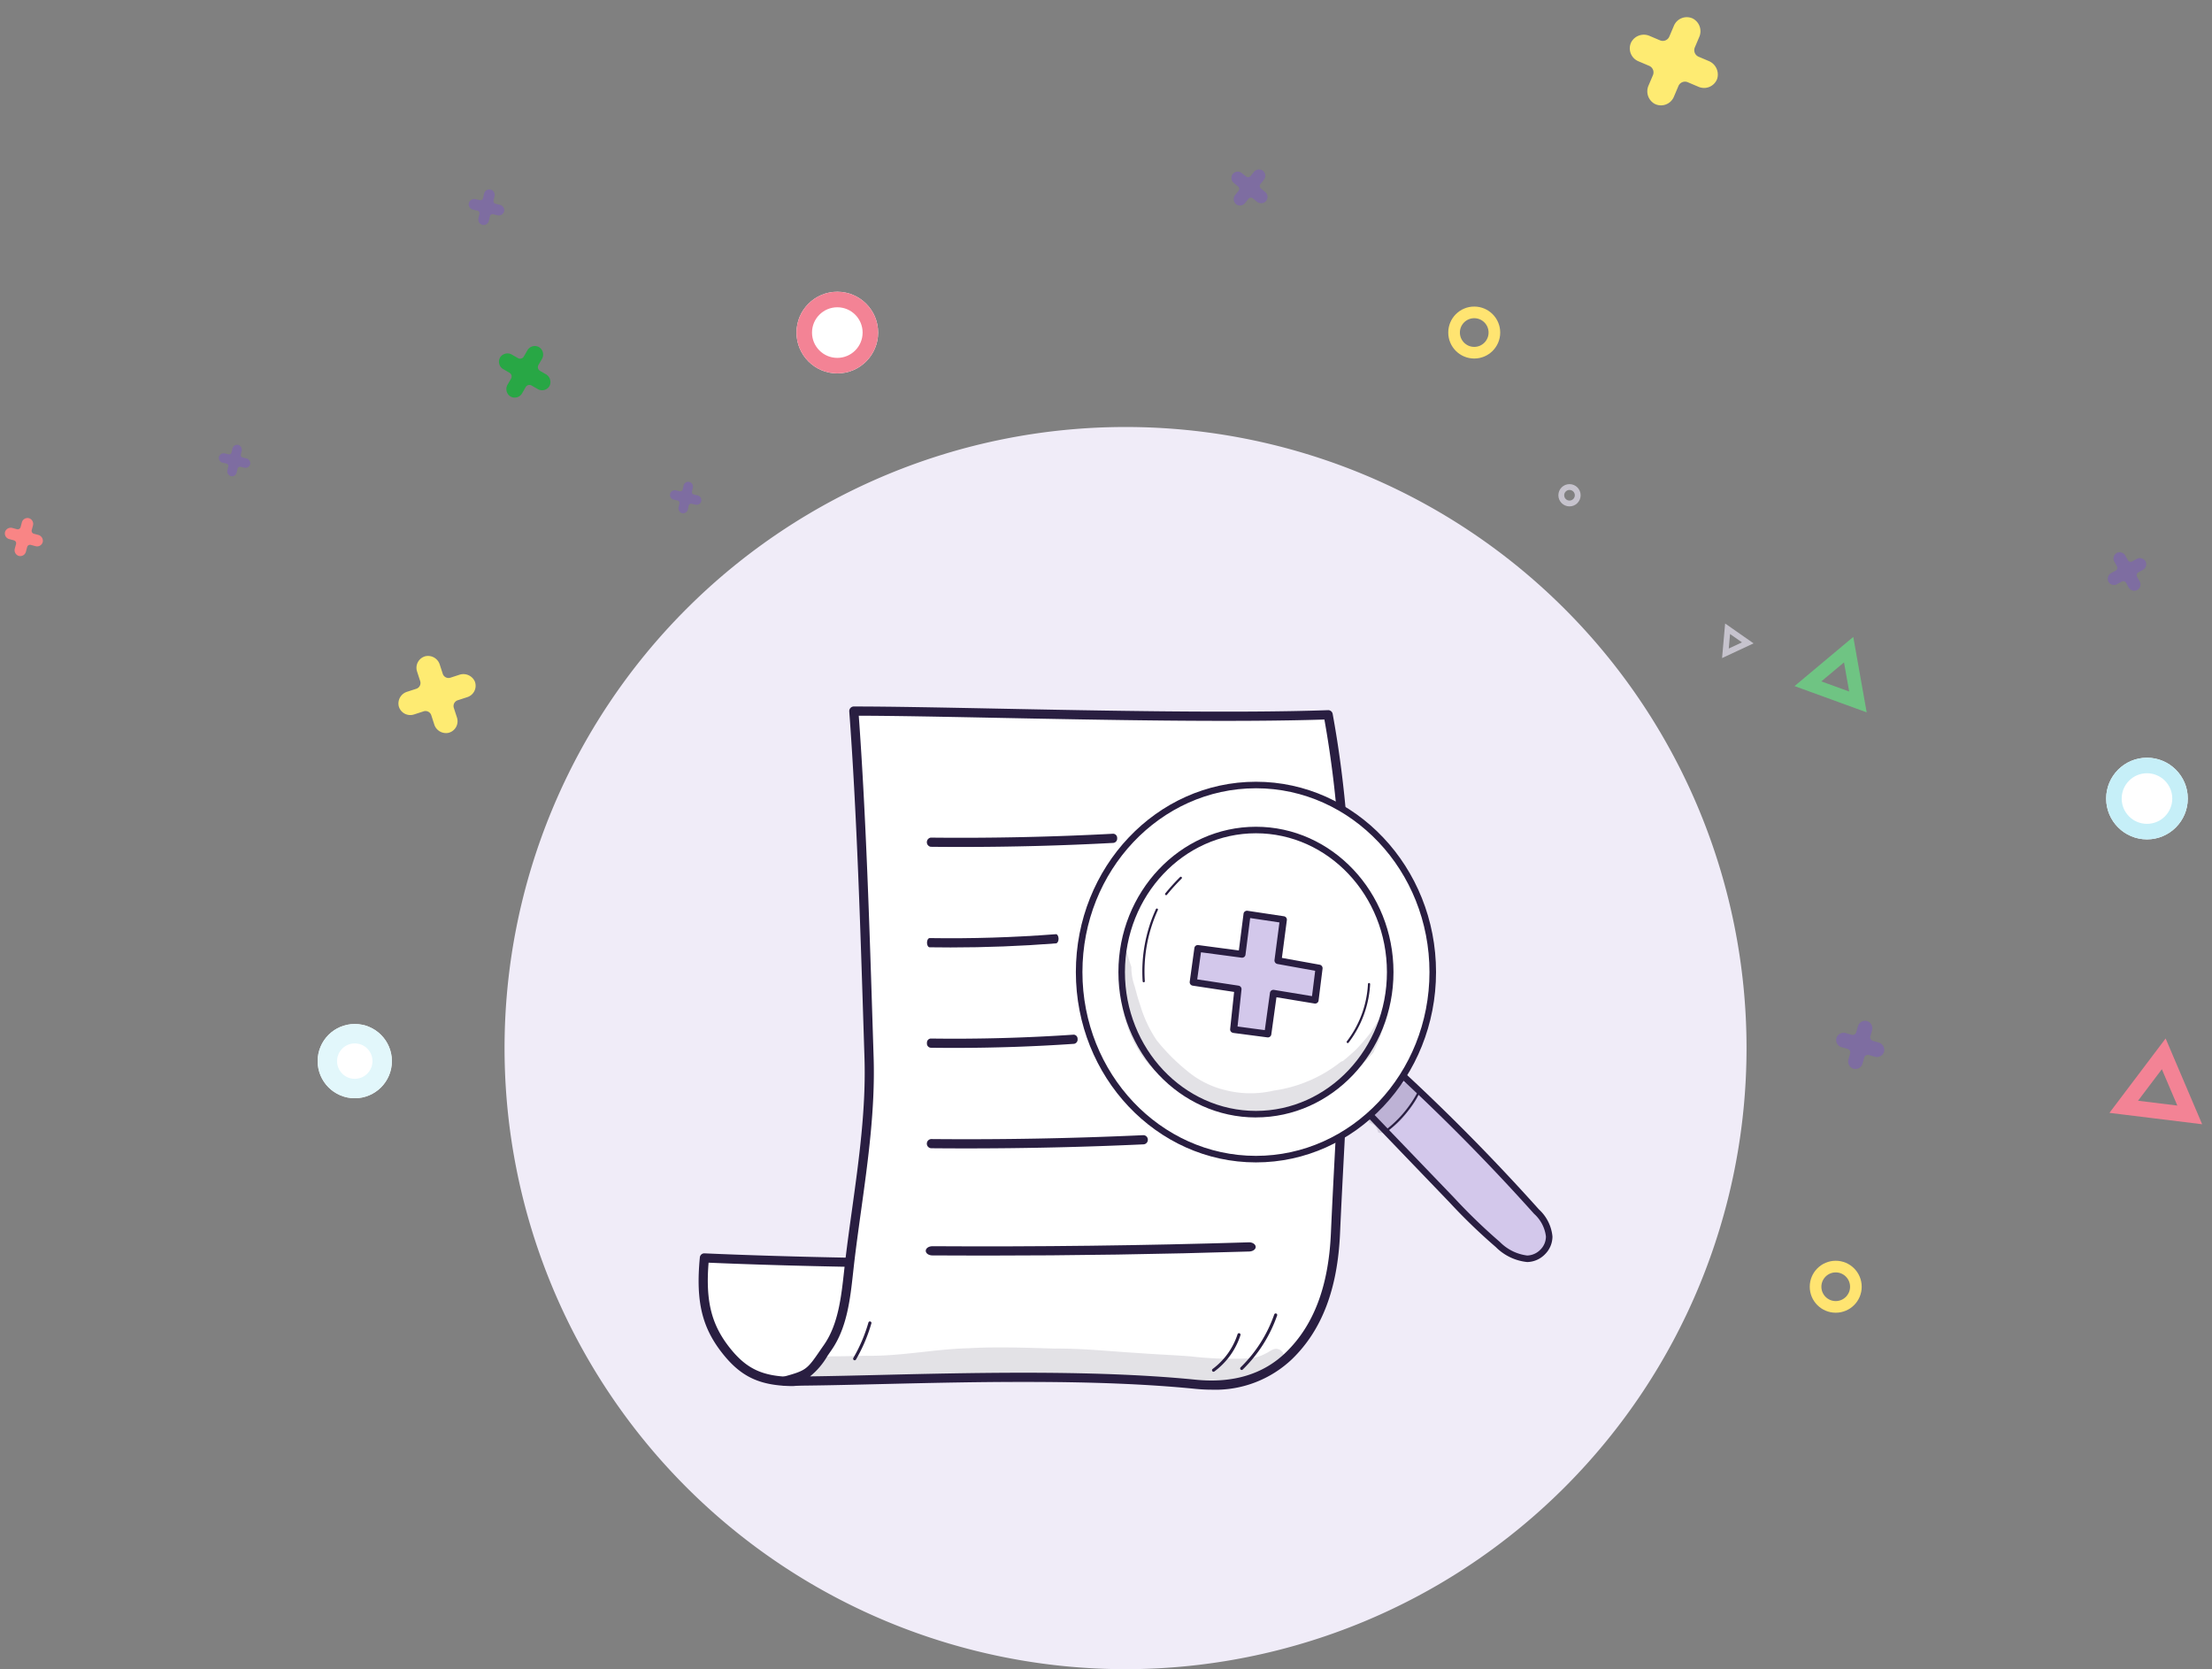 <svg xmlns="http://www.w3.org/2000/svg" xmlns:xlink="http://www.w3.org/1999/xlink" width="284.965" height="215" viewBox="0 0 284.965 215">
  <rect x="0" y="0" width="284.965" height="215" fill="#808080" stroke="none"/>
  <defs>
    <clipPath id="clip-path">
      <path id="Path_3456" data-name="Path 3456" d="M80.322,0A80.322,80.322,0,1,1,0,80.322,80.322,80.322,0,0,1,80.322,0Z" fill="#f0ecf8"/>
    </clipPath>
  </defs>
  <g id="illustration" transform="translate(1)">
    <g id="Group_4673" data-name="Group 4673" transform="translate(0 0)">
      <g id="Group_3576" data-name="Group 3576" transform="matrix(0.921, 0.391, -0.391, 0.921, 211.453, 0)">
        <path id="Path_5" data-name="Path 5" d="M10.144,4.232H8.717A.914.914,0,0,1,7.8,3.315V1.888A1.846,1.846,0,0,0,6.118,0,1.8,1.8,0,0,0,4.232,1.786V3.315a.914.914,0,0,1-.917.917H1.888A1.846,1.846,0,0,0,0,5.914,1.8,1.8,0,0,0,1.786,7.8H3.315a.914.914,0,0,1,.917.917v1.427A1.846,1.846,0,0,0,5.914,12.03,1.8,1.8,0,0,0,7.8,10.246V8.717A.914.914,0,0,1,8.717,7.8h1.529A1.8,1.8,0,0,0,12.03,5.914,1.885,1.885,0,0,0,10.144,4.232Z" transform="translate(0 0)" fill="#feeb72"/>
      </g>
      <g id="Group_3577" data-name="Group 3577" transform="translate(236.464 130.643) rotate(16)">
        <path id="Path_5-2" data-name="Path 5" d="M5.379,2.244H4.622a.484.484,0,0,1-.486-.486V1a.979.979,0,0,0-.892-1,.953.953,0,0,0-1,.946v.811a.484.484,0,0,1-.486.486H1a.979.979,0,0,0-1,.892.953.953,0,0,0,.946,1h.811a.484.484,0,0,1,.486.486v.757a.979.979,0,0,0,.892,1,.953.953,0,0,0,1-.946V4.622a.484.484,0,0,1,.486-.486h.811a.953.953,0,0,0,.946-1A1,1,0,0,0,5.379,2.244Z" transform="translate(0 0)" fill="rgba(125,90,195,0.5)"/>
      </g>
      <g id="Group_3578" data-name="Group 3578" transform="matrix(0.875, -0.485, 0.485, 0.875, 269.311, 72.552)">
        <path id="Path_5-3" data-name="Path 5" d="M4.59,1.915H3.944A.413.413,0,0,1,3.529,1.5V.854A.835.835,0,0,0,2.768,0a.813.813,0,0,0-.853.807V1.5a.413.413,0,0,1-.415.415H.854A.835.835,0,0,0,0,2.676a.813.813,0,0,0,.807.853H1.5a.413.413,0,0,1,.415.415V4.59a.835.835,0,0,0,.761.853.813.813,0,0,0,.853-.807V3.944a.413.413,0,0,1,.415-.415h.692a.813.813,0,0,0,.807-.853A.853.853,0,0,0,4.59,1.915Z" transform="translate(0 0)" fill="rgba(125,90,195,0.5)"/>
      </g>
      <g id="Group_3579" data-name="Group 3579" transform="matrix(0.875, -0.485, 0.485, 0.875, 207.079, 106.401)">
        <path id="Path_5-4" data-name="Path 5" d="M2.413,1.007H2.073A.217.217,0,0,1,1.855.788V.449A.439.439,0,0,0,1.455,0a.427.427,0,0,0-.448.424V.788a.217.217,0,0,1-.218.218H.449a.439.439,0,0,0-.448.4.427.427,0,0,0,.424.448H.788a.217.217,0,0,1,.218.218v.339a.439.439,0,0,0,.4.448.427.427,0,0,0,.448-.424V2.073a.217.217,0,0,1,.218-.218h.364a.427.427,0,0,0,.424-.448A.448.448,0,0,0,2.413,1.007Z" transform="translate(0 0)" fill="#d1dcfc"/>
      </g>
      <g id="Group_3580" data-name="Group 3580" transform="translate(85.79 61.608) rotate(13)">
        <path id="Path_5-5" data-name="Path 5" d="M3.481,1.452h-.49a.314.314,0,0,1-.315-.315V.648A.634.634,0,0,0,2.1,0a.617.617,0,0,0-.647.612v.525a.314.314,0,0,1-.315.315H.648A.634.634,0,0,0,0,2.03a.617.617,0,0,0,.612.647h.525a.314.314,0,0,1,.315.315v.49a.634.634,0,0,0,.577.647.617.617,0,0,0,.647-.612V2.992a.314.314,0,0,1,.315-.315h.525a.617.617,0,0,0,.612-.647A.647.647,0,0,0,3.481,1.452Z" transform="translate(0 0)" fill="rgba(125,90,195,0.5)"/>
      </g>
      <g id="Group_3581" data-name="Group 3581" transform="translate(156.085 24.552) rotate(-51)">
        <path id="Path_5-6" data-name="Path 5" d="M4.655,1.942H4a.419.419,0,0,1-.421-.421V.866A.847.847,0,0,0,2.807,0,.824.824,0,0,0,1.942.82v.7a.419.419,0,0,1-.421.421H.866A.847.847,0,0,0,0,2.714a.824.824,0,0,0,.818.865h.7A.419.419,0,0,1,1.942,4v.655a.847.847,0,0,0,.772.865A.824.824,0,0,0,3.579,4.7V4A.419.419,0,0,1,4,3.579h.7a.824.824,0,0,0,.818-.865A.865.865,0,0,0,4.655,1.942Z" transform="translate(0 0)" fill="rgba(125,90,195,0.5)"/>
      </g>
      <g id="Group_3583" data-name="Group 3583" transform="translate(85.79 94.955) rotate(13)">
        <path id="Path_5-7" data-name="Path 5" d="M3.481,1.452h-.49a.314.314,0,0,1-.315-.315V.648A.634.634,0,0,0,2.1,0a.617.617,0,0,0-.647.612v.525a.314.314,0,0,1-.315.315H.648A.634.634,0,0,0,0,2.03a.617.617,0,0,0,.612.647h.525a.314.314,0,0,1,.315.315v.49a.634.634,0,0,0,.577.647.617.617,0,0,0,.647-.612V2.992a.314.314,0,0,1,.315-.315h.525a.617.617,0,0,0,.612-.647A.647.647,0,0,0,3.481,1.452Z" transform="translate(0 0)" fill="#d1dcfc"/>
      </g>
      <g id="Ellipse_51" data-name="Ellipse 51" transform="translate(199.76 62.358)" fill="none" stroke="#c6c3cd" stroke-width="0.75">
        <circle cx="1.434" cy="1.434" r="1.434" stroke="none"/>
        <circle cx="1.434" cy="1.434" r="1.059" fill="none"/>
      </g>
      <g id="Ellipse_52" data-name="Ellipse 52" transform="translate(192.212 80.461)" fill="none" stroke="#d1dcfc" stroke-width="0.75">
        <circle cx="1.434" cy="1.434" r="1.434" stroke="none"/>
        <circle cx="1.434" cy="1.434" r="1.059" fill="none"/>
      </g>
      <g id="Ellipse_53" data-name="Ellipse 53" transform="translate(101.609 37.579)" fill="#fff" stroke="#f38395" stroke-width="2">
        <circle cx="5.259" cy="5.259" r="5.259" stroke="none"/>
        <circle cx="5.259" cy="5.259" r="4.259" fill="none"/>
      </g>
      <g id="Ellipse_54" data-name="Ellipse 54" transform="translate(270.329 97.599)" fill="#fff" stroke="#c6eff8" stroke-width="2">
        <circle cx="5.259" cy="5.259" r="5.259" stroke="none"/>
        <circle cx="5.259" cy="5.259" r="4.259" fill="none"/>
      </g>
      <g id="Ellipse_55" data-name="Ellipse 55" transform="translate(232.144 162.393)" fill="none" stroke="#ffe471" stroke-width="1.5">
        <circle cx="3.347" cy="3.347" r="3.347" stroke="none"/>
        <circle cx="3.347" cy="3.347" r="2.597" fill="none"/>
      </g>
      <g id="Ellipse_56" data-name="Ellipse 56" transform="translate(185.574 39.487)" fill="none" stroke="#ffe471" stroke-width="1.5">
        <circle cx="3.347" cy="3.347" r="3.347" stroke="none"/>
        <circle cx="3.347" cy="3.347" r="2.597" fill="none"/>
      </g>
      <path id="Path_3453" data-name="Path 3453" d="M0,7.4,4.283,0,8.566,7.4Z" transform="translate(273.497 135.218) rotate(7)" fill="none" stroke="#f38395" stroke-linecap="round" stroke-width="2"/>
      <path id="Path_3454" data-name="Path 3454" d="M0,5.917,3.426,0,6.852,5.917Z" transform="matrix(0.94, 0.342, -0.342, 0.94, 233.934, 82.508)" fill="none" stroke="#6fc483" stroke-linecap="round" stroke-width="1.75"/>
      <path id="Path_3455" data-name="Path 3455" d="M0,2.748,1.591,0,3.182,2.748Z" transform="translate(220.118 81.66) rotate(-25)" fill="none" stroke="#c6c3cd" stroke-linecap="round" stroke-width="0.75"/>
      <g id="Group_3573" data-name="Group 3573" transform="matrix(0.951, -0.309, 0.309, 0.951, 48.805, 86.149)">
        <path id="Path_5-8" data-name="Path 5" d="M8.691,3.626H7.468a.783.783,0,0,1-.786-.786V1.617A1.582,1.582,0,0,0,5.242,0,1.539,1.539,0,0,0,3.626,1.53V2.84a.783.783,0,0,1-.786.786H1.617A1.582,1.582,0,0,0,0,5.067,1.539,1.539,0,0,0,1.53,6.682H2.84a.783.783,0,0,1,.786.786V8.691a1.582,1.582,0,0,0,1.441,1.616A1.539,1.539,0,0,0,6.682,8.778V7.468a.783.783,0,0,1,.786-.786h1.31a1.539,1.539,0,0,0,1.528-1.616A1.615,1.615,0,0,0,8.691,3.626Z" transform="translate(0 0)" fill="#feeb72"/>
      </g>
      <g id="Group_3574" data-name="Group 3574" transform="matrix(0.966, 0.259, -0.259, 0.966, 0.302, 66.096)">
        <path id="Path_5-9" data-name="Path 5" d="M4.241,1.769h-.6a.382.382,0,0,1-.384-.384v-.6A.772.772,0,0,0,2.558,0a.751.751,0,0,0-.788.746v.639a.382.382,0,0,1-.384.384h-.6a.772.772,0,0,0-.788.7.751.751,0,0,0,.746.788h.639a.382.382,0,0,1,.384.384v.6a.772.772,0,0,0,.7.788.751.751,0,0,0,.788-.746V3.644a.382.382,0,0,1,.384-.384h.639a.751.751,0,0,0,.746-.788A.788.788,0,0,0,4.241,1.769Z" transform="translate(0)" fill="#f98585"/>
      </g>
      <g id="Group_3575" data-name="Group 3575" transform="translate(65.259 42.876) rotate(30)">
        <path id="Path_5-10" data-name="Path 5" d="M6.191,2.583H5.32a.558.558,0,0,1-.56-.56V1.152A1.127,1.127,0,0,0,3.734,0,1.1,1.1,0,0,0,2.583,1.09v.933a.558.558,0,0,1-.56.56H1.152A1.127,1.127,0,0,0,0,3.609,1.1,1.1,0,0,0,1.09,4.76h.933a.558.558,0,0,1,.56.56v.871A1.127,1.127,0,0,0,3.609,7.342,1.1,1.1,0,0,0,4.76,6.253V5.32a.558.558,0,0,1,.56-.56h.933A1.1,1.1,0,0,0,7.342,3.609,1.151,1.151,0,0,0,6.191,2.583Z" transform="translate(0 0)" fill="#28a745"/>
      </g>
      <g id="Group_3584" data-name="Group 3584" transform="translate(27.67 56.844) rotate(13)">
        <path id="Path_5-11" data-name="Path 5" d="M3.481,1.452h-.49a.314.314,0,0,1-.315-.315V.648A.634.634,0,0,0,2.1,0a.617.617,0,0,0-.647.612v.525a.314.314,0,0,1-.315.315H.648A.634.634,0,0,0,0,2.03a.617.617,0,0,0,.612.647h.525a.314.314,0,0,1,.315.315v.49a.634.634,0,0,0,.577.647.617.617,0,0,0,.647-.612V2.992a.314.314,0,0,1,.315-.315h.525a.617.617,0,0,0,.612-.647A.647.647,0,0,0,3.481,1.452Z" transform="translate(0 0)" fill="rgba(125,90,195,0.5)"/>
      </g>
      <g id="Group_3585" data-name="Group 3585" transform="translate(59.924 23.893) rotate(13)">
        <path id="Path_5-12" data-name="Path 5" d="M3.934,1.641H3.38a.354.354,0,0,1-.356-.356V.732A.716.716,0,0,0,2.372,0a.7.7,0,0,0-.731.692v.593a.354.354,0,0,1-.356.356H.732A.716.716,0,0,0,0,2.293a.7.7,0,0,0,.692.731h.593a.354.354,0,0,1,.356.356v.553a.716.716,0,0,0,.652.731.7.7,0,0,0,.731-.692V3.38a.354.354,0,0,1,.356-.356h.593a.7.7,0,0,0,.692-.731A.731.731,0,0,0,3.934,1.641Z" transform="translate(0 0)" fill="rgba(125,90,195,0.5)"/>
      </g>
      <g id="Ellipse_50" data-name="Ellipse 50" transform="translate(39.923 131.898)" fill="#fff" stroke="#e2f7fb" stroke-width="2.5">
        <circle cx="4.781" cy="4.781" r="4.781" stroke="none"/>
        <circle cx="4.781" cy="4.781" r="3.531" fill="none"/>
      </g>
      <path id="Path_4601" data-name="Path 4601" d="M80,0A80,80,0,1,1,0,80,80,80,0,0,1,80,0Z" transform="translate(64 55)" fill="#f0ecf8"/>
    </g>
    <g id="Group_4929" data-name="Group 4929" transform="translate(-4176.905 -5631)">
      <g id="Group_4926" data-name="Group 4926" transform="translate(4265.905 5722)">
        <g id="Group_4904" data-name="Group 4904" transform="translate(0 70.433)">
          <path id="Path_14542" data-name="Path 14542" d="M763.5,139.3c-10.967.241-27.964-.138-38.527-.61-.5,5.238.134,8.673,2.954,12.134,2.277,2.8,4.564,3.721,8.3,3.786,1.907.033,9-2.407,10.879-2.8C752.965,150.591,760.352,151.191,763.5,139.3Z" transform="translate(-724.231 -138.094)" fill="#fff"/>
          <path id="Path_14543" data-name="Path 14543" d="M736.369,155.3h-.045c-4.057-.069-6.428-1.154-8.749-4-2.794-3.43-3.629-6.834-3.083-12.562a.578.578,0,0,1,.615-.534c10.584.472,27.672.845,38.487.609a.6.6,0,0,1,.477.225.593.593,0,0,1,.108.517c-2.824,10.656-8.988,11.644-14.424,12.515-.844.134-1.643.263-2.422.425-.627.13-1.892.508-3.357.945C741.048,154.31,737.734,155.3,736.369,155.3Zm-10.75-15.894c-.407,5.04.392,8.1,2.873,11.145,2.094,2.57,4.15,3.5,7.853,3.566h.031c1.185,0,4.694-1.047,7.261-1.815,1.49-.444,2.778-.829,3.454-.97.807-.168,1.656-.3,2.477-.435,5.19-.833,10.553-1.692,13.256-10.892C752.15,140.205,736,139.854,725.619,139.405Z" transform="translate(-724.334 -138.197)" fill="#291e41"/>
        </g>
        <g id="Group_4905" data-name="Group 4905" transform="translate(10.503 0)">
          <path id="Path_14544" data-name="Path 14544" d="M803.507,81.047c4.078,22.239,1.939,44.171.939,66.8-.252,5.708-1.624,11.527-5.989,15.766-3.118,3.027-7.3,4.148-12.062,3.672-17.5-1.749-40.094-.4-52.9-.4,3.437-.94,3.34-1.173,5.542-4.34s2.393-7.384,2.861-11.279c1.038-8.63,2.738-17.369,2.462-26.063-.474-14.97-.937-30.881-1.961-44.626C755.867,80.573,785.6,81.671,803.507,81.047Z" transform="translate(-732.907 -79.981)" fill="#fff"/>
          <path id="Path_14545" data-name="Path 14545" d="M788.6,168.084q-1.049,0-2.156-.112c-12.7-1.267-28.1-.9-40.472-.608-4.562.109-8.872.211-12.37.211a.592.592,0,0,1-.154-1.162c2.94-.8,3.04-.949,4.7-3.367.157-.228.327-.474.513-.74,1.834-2.639,2.218-6.126,2.588-9.5.057-.508.112-1.013.172-1.513.257-2.141.56-4.323.854-6.434.89-6.414,1.81-13.045,1.6-19.538l-.087-2.742c-.447-14.239-.912-28.962-1.873-41.859a.594.594,0,0,1,.156-.446.587.587,0,0,1,.432-.19c4.622,0,11.036.127,18.463.274,13.756.273,30.873.61,42.624.2a.583.583,0,0,1,.6.483c3.444,18.779,2.49,36.962,1.481,56.214-.183,3.5-.373,7.129-.532,10.715-.316,7.154-2.335,12.442-6.169,16.165A14.328,14.328,0,0,1,788.6,168.084ZM764.387,165.9c7.57,0,15.262.21,22.17.9,4.8.477,8.7-.7,11.595-3.509,3.609-3.5,5.51-8.53,5.812-15.367.158-3.592.348-7.218.532-10.726,1-19.007,1.939-36.971-1.371-55.435-11.765.383-28.608.051-42.18-.217-7.087-.141-13.25-.263-17.806-.273.931,12.768,1.387,27.255,1.828,41.274l.087,2.741c.209,6.593-.719,13.276-1.616,19.739-.292,2.1-.595,4.282-.85,6.412-.059.5-.115,1-.17,1.5-.387,3.52-.787,7.16-2.794,10.046-.184.265-.352.509-.508.736a9.531,9.531,0,0,1-2.253,2.65c2.766-.036,5.859-.11,9.078-.187C751.634,166.046,757.968,165.9,764.387,165.9Z" transform="translate(-733.01 -80.084)" fill="#291e41"/>
        </g>
        <g id="Group_4914" data-name="Group 4914" transform="translate(13.071 82.552)" opacity="0.129">
          <path id="Path_14556" data-name="Path 14556" d="M796.7,148.393c-.513.011-.906.416-1.362.607a4.973,4.973,0,0,1-2.088.614,44.9,44.9,0,0,1-7.513-.243c-2.18-.178-4.365-.249-6.546-.42-3.678-.211-7.344-.623-11.032-.591-3.683-.105-7.364-.255-11.047-.046-4.42.109-8.783,1.05-13.214.971-1.565.047-3.131.061-4.695.077a.871.871,0,0,1-.47.012h-.064l.011-.013a1.009,1.009,0,0,1-.361-.185c.1.084-.011.015-.09.011a.8.8,0,0,1-.484-.178,18.926,18.926,0,0,1-1.359,1.637,7.131,7.131,0,0,1-1.017.9c.287-.1.57-.218.847-.345a1.45,1.45,0,0,0,1.425,1.145c3.34-.044,6.695.042,10.024-.268.616-.057,1.184-.119,1.72-.184.4.766,1.534.528,2.38.562,1.467.04,2.933.166,4.4.064,2.261-.108,4.52.144,6.781.22,3.188,0,6.371-.048,9.554-.235,5.332-.172,10.657.31,15.982.493a12.241,12.241,0,0,0,5.163-.7c.5-.188.99-.4,1.479-.613.306-.154.679-.24.869-.547a1.151,1.151,0,0,0,.174-.3c.608-.263,1.3-.511,1.518-1.145A1.037,1.037,0,0,0,796.7,148.393Z" transform="translate(-735.369 -148.208)" fill="#291e41"/>
        </g>
        <g id="Group_4919" data-name="Group 4919" transform="translate(29.405 16.394)">
          <path id="Path_14561" data-name="Path 14561" d="M764.939,95.3q-1.959,0-3.912-.021a.6.6,0,0,1,.005-1.182h0c7.8.082,15.711-.084,23.5-.5a.534.534,0,0,1,.518.564.559.559,0,0,1-.474.616C778.073,95.129,771.483,95.3,764.939,95.3Z" transform="translate(-760.535 -93.601)" fill="#291e41"/>
        </g>
        <g id="Group_4920" data-name="Group 4920" transform="translate(29.421 29.336)">
          <path id="Path_14562" data-name="Path 14562" d="M763.58,108.626q-1.355,0-2.705-.021c-.189,0-.342-.27-.34-.6s.155-.586.343-.586h0c5.4.084,10.863-.084,16.25-.5.187-.027.35.238.358.564s-.138.6-.328.617C772.662,108.452,768.1,108.626,763.58,108.626Z" transform="translate(-760.535 -106.924)" fill="#291e41"/>
        </g>
        <g id="Group_4927" data-name="Group 4927" transform="translate(29.395 55.22)">
          <path id="Path_14562-2" data-name="Path 14562" d="M765.65,108.626q-2.277,0-4.544-.021a.592.592,0,0,1,.006-1.183h0c9.064.084,18.249-.084,27.3-.5a.578.578,0,0,1,.6.564.586.586,0,0,1-.551.617C780.907,108.452,773.251,108.626,765.65,108.626Z" transform="translate(-760.535 -106.924)" fill="#291e41"/>
        </g>
        <g id="Group_4928" data-name="Group 4928" transform="translate(29.261 69.025)">
          <path id="Path_14562-3" data-name="Path 14562" d="M768.168,108.626q-3.4,0-6.781-.021c-.475,0-.858-.27-.852-.6s.388-.586.861-.586h.007c13.525.084,27.231-.084,40.737-.5.468-.027.877.238.9.564s-.346.6-.822.617C790.934,108.452,779.511,108.626,768.168,108.626Z" transform="translate(-760.535 -106.924)" fill="#291e41"/>
        </g>
        <g id="Group_4921" data-name="Group 4921" transform="translate(29.416 42.278)">
          <path id="Path_14563" data-name="Path 14563" d="M764.071,121.34q-1.54,0-3.074-.021a.543.543,0,0,1-.463-.6.537.537,0,0,1,.467-.585h0c6.127.084,12.331-.085,18.447-.5a.527.527,0,0,1,.492.559.557.557,0,0,1-.443.621C774.39,121.167,769.211,121.34,764.071,121.34Z" transform="translate(-760.535 -119.642)" fill="#291e41"/>
        </g>
        <g id="Group_4923" data-name="Group 4923" transform="translate(69.762 78.151)">
          <path id="Path_14565" data-name="Path 14565" d="M782.394,151.884a.2.2,0,0,1-.137-.338,17.624,17.624,0,0,0,4.344-6.841.2.2,0,0,1,.373.128,18.015,18.015,0,0,1-4.442,6.995A.2.2,0,0,1,782.394,151.884Z" transform="translate(-782.198 -144.572)" fill="#291e41"/>
        </g>
        <g id="Group_4924" data-name="Group 4924" transform="translate(66.134 80.721)">
          <path id="Path_14566" data-name="Path 14566" d="M779.355,151.666a.2.2,0,0,1-.116-.356,9.022,9.022,0,0,0,3.215-4.477.2.2,0,0,1,.248-.128.2.2,0,0,1,.127.248,9.423,9.423,0,0,1-3.357,4.674A.193.193,0,0,1,779.355,151.666Z" transform="translate(-779.159 -146.696)" fill="#291e41"/>
        </g>
        <g id="Group_4925" data-name="Group 4925" transform="translate(19.906 79.182)">
          <path id="Path_14567" data-name="Path 14567" d="M741.032,150.456a.2.2,0,0,1-.171-.3,20.14,20.14,0,0,0,1.954-4.593.2.2,0,0,1,.379.108,20.515,20.515,0,0,1-1.992,4.683A.2.2,0,0,1,741.032,150.456Z" transform="translate(-740.835 -145.424)" fill="#291e41"/>
        </g>
      </g>
      <g id="Group_4903" data-name="Group 4903" transform="translate(4314.508 5731.692)">
        <g id="Group_4902" data-name="Group 4902" transform="translate(0 0)">
          <g id="Group_4892" data-name="Group 4892" transform="translate(37.027 36.523)">
            <path id="Path_14530" data-name="Path 14530" d="M97.672,203.349l10.956,11.4a73.825,73.825,0,0,0,5.964,5.762,6.333,6.333,0,0,0,3.774,1.827,2.933,2.933,0,0,0,2.834-2.878,5.05,5.05,0,0,0-1.634-3.2q-8.721-9.732-18.2-18.427C100.205,199.632,99.049,201.425,97.672,203.349Z" transform="translate(-97.251 -197.418)" fill="#d3c8eb"/>
            <path id="Path_14531" data-name="Path 14531" d="M118.3,222.695h0a6.649,6.649,0,0,1-4.042-1.925,74.331,74.331,0,0,1-6-5.794L97.3,203.574a.421.421,0,0,1-.039-.537c1.371-1.915,2.544-3.733,3.678-5.493a.424.424,0,0,1,.3-.19.42.42,0,0,1,.339.107c6.3,5.771,12.43,11.981,18.233,18.456a5.425,5.425,0,0,1,1.741,3.476,3.221,3.221,0,0,1-.962,2.3A3.282,3.282,0,0,1,118.3,222.695ZM98.149,203.242l10.715,11.152a73.68,73.68,0,0,0,5.93,5.728,5.962,5.962,0,0,0,3.506,1.732h0a2.467,2.467,0,0,0,1.694-.752,2.387,2.387,0,0,0,.718-1.7,4.666,4.666,0,0,0-1.527-2.92c-5.672-6.329-11.661-12.4-17.808-18.06C100.377,199.969,99.337,201.566,98.149,203.242Z" transform="translate(-97.184 -197.351)" fill="#291e41"/>
          </g>
          <g id="Group_4894" data-name="Group 4894">
            <g id="Group_4893" data-name="Group 4893">
              <path id="Path_14532" data-name="Path 14532" d="M77.493,155.469c-12.578,0-22.776,10.788-22.776,24.1s10.2,24.095,22.776,24.095,22.775-10.787,22.775-24.095S90.071,155.469,77.493,155.469Zm0,42.4c-9.554,0-17.3-8.193-17.3-18.3s7.744-18.3,17.3-18.3,17.3,8.193,17.3,18.3S87.046,197.865,77.493,197.865Zm0,0c-9.554,0-17.3-8.193-17.3-18.3s7.744-18.3,17.3-18.3,17.3,8.193,17.3,18.3S87.046,197.865,77.493,197.865Z" transform="translate(-54.296 -155.048)" fill="#fff"/>
              <path id="Path_14533" data-name="Path 14533" d="M77.426,204.013c-12.79,0-23.2-11-23.2-24.515s10.406-24.516,23.2-24.516,23.2,11,23.2,24.516S90.216,204.013,77.426,204.013Zm0-48.19c-12.327,0-22.354,10.621-22.354,23.675S65.1,203.171,77.426,203.171,99.78,192.551,99.78,179.5,89.752,155.822,77.426,155.822Zm0,42.4c-9.77,0-17.719-8.4-17.719-18.721s7.949-18.722,17.719-18.722,17.718,8.4,17.718,18.722S87.2,198.218,77.426,198.218ZM60.548,179.5c0,9.859,7.571,17.88,16.877,17.88S94.3,189.356,94.3,179.5s-7.571-17.88-16.877-17.88S60.548,169.638,60.548,179.5Z" transform="translate(-54.229 -154.981)" fill="#291e41"/>
            </g>
          </g>
          <g id="Group_4895" data-name="Group 4895" transform="translate(5.829 21.89)" opacity="0.129">
            <path id="Path_14534" data-name="Path 14534" d="M94.471,188.83a14.684,14.684,0,0,0-1.322,1.94A24.471,24.471,0,0,1,91.23,193c-.572.54-1.12,1.015-1.677,1.465a.862.862,0,0,0-.292.122,17.882,17.882,0,0,1-8.588,3.677,13.142,13.142,0,0,1-6.37-.084,12,12,0,0,1-4.766-2.414,25.818,25.818,0,0,1-3.966-3.979h0a16.453,16.453,0,0,1-2.11-4.481c-.283-.807-.5-1.634-.72-2.461a7.239,7.239,0,0,1-.43-2.5q-.312-.922-.571-1.864a1.073,1.073,0,0,0-.539-.107,30.953,30.953,0,0,0,.037,7.467,15.133,15.133,0,0,0,3.084,6.775,20.667,20.667,0,0,0,3.311,3.042,18.467,18.467,0,0,0,5.088,2.928,18.091,18.091,0,0,0,3.1.57l.017,0a11.166,11.166,0,0,0,3.434.087,14.243,14.243,0,0,0,2.625-.6,21.937,21.937,0,0,0,5.229-1.965,13.755,13.755,0,0,0,1.208-.852,26.159,26.159,0,0,0,5.16-4.461c.277-.606.544-1.215.8-1.832.314-.921.629-1.842.938-2.765A.822.822,0,0,0,94.471,188.83Z" transform="translate(-60.991 -180.375)" fill="#291e41"/>
          </g>
          <g id="Group_4896" data-name="Group 4896" transform="translate(37.767 38.766)" opacity="0.129">
            <path id="Path_14535" data-name="Path 14535" d="M103.241,200.013c-.867-.264-1.446.374-1.874,1.073l-.058.073a20.946,20.946,0,0,1-2.219,2.05l-.016.014a2.031,2.031,0,0,0-.7.6,1.543,1.543,0,0,0-.3,1.29,1.549,1.549,0,0,1,1.068.986l0-.01c0,.009.005.016.009.025.019.054.038.107.053.164.009.034.015.068.021.1h0a1.383,1.383,0,0,0,1.133-.173,8.254,8.254,0,0,0,2.529-2.352,10.541,10.541,0,0,0,1.2-1.631A1.542,1.542,0,0,0,103.241,200.013Z" transform="translate(-98.042 -199.952)" fill="#291e41"/>
          </g>
          <g id="Group_4930" data-name="Group 4930" transform="translate(-425.391 -240.983) rotate(11)">
            <path id="Path_14568" data-name="Path 14568" d="M488.824,173.156l-.338-5.189,4.722-.2.328,5.308,5.379-.071.281,4.143-5.429.156.287,5.271-4.427.274-.449-5.212-5.825.243-.239-4.378Z" transform="translate(-0.03 -0.03)" fill="#d3c8eb"/>
            <path id="Path_14569" data-name="Path 14569" d="M489.6,183.274a.45.45,0,0,1-.455-.4l-.413-4.8-5.389.225a.454.454,0,0,1-.475-.417l-.239-4.389a.446.446,0,0,1,.428-.462l5.256-.317-.31-4.763a.429.429,0,0,1,.117-.321.462.462,0,0,1,.318-.146l4.724-.2a.448.448,0,0,1,.476.413l.3,4.9,4.944-.066a.458.458,0,0,1,.462.411l.281,4.154a.429.429,0,0,1-.118.324.461.461,0,0,1-.324.144l-4.965.143.263,4.835a.446.446,0,0,1-.427.462l-4.428.275Zm-.448-6.1a.45.45,0,0,1,.455.4l.412,4.794,3.532-.219-.264-4.851a.43.43,0,0,1,.12-.321.464.464,0,0,1,.322-.141l4.958-.143-.222-3.282-4.947.066a.462.462,0,0,1-.461-.414l-.3-4.889-3.81.164.309,4.756a.428.428,0,0,1-.113.319.469.469,0,0,1-.314.148l-5.261.316.191,3.519,5.376-.224Z" transform="translate(0 0)" fill="#291e41"/>
          </g>
          <g id="Group_4898" data-name="Group 4898" transform="translate(40.073 39.867)">
            <path id="Path_14538" data-name="Path 14538" d="M100.857,206.3a.141.141,0,0,1-.086-.251,14.8,14.8,0,0,0,3.917-4.749.14.14,0,1,1,.248.129,15.081,15.081,0,0,1-3.992,4.84A.142.142,0,0,1,100.857,206.3Z" transform="translate(-100.717 -201.23)" fill="#291e41"/>
          </g>
          <g id="Group_4899" data-name="Group 4899" transform="translate(8.563 16.339)">
            <path id="Path_14539" data-name="Path 14539" d="M64.343,183.433a.14.14,0,0,1-.14-.131,19.33,19.33,0,0,1,1.7-9.284.14.14,0,1,1,.254.116,19.064,19.064,0,0,0-1.677,9.149.141.141,0,0,1-.131.149Z" transform="translate(-64.163 -173.936)" fill="#291e41"/>
          </g>
          <g id="Group_4900" data-name="Group 4900" transform="translate(11.487 12.243)">
            <path id="Path_14540" data-name="Path 14540" d="M67.695,171.553a.137.137,0,0,1-.088-.032.139.139,0,0,1-.021-.2,26.98,26.98,0,0,1,1.9-2.1.14.14,0,1,1,.2.2A26.89,26.89,0,0,0,67.8,171.5.14.14,0,0,1,67.695,171.553Z" transform="translate(-67.554 -169.184)" fill="#291e41"/>
          </g>
          <g id="Group_4901" data-name="Group 4901" transform="translate(34.882 25.937)">
            <path id="Path_14541" data-name="Path 14541" d="M94.836,192.794a.14.14,0,0,1-.111-.227A13.305,13.305,0,0,0,97.44,185.2a.14.14,0,1,1,.279.016,13.593,13.593,0,0,1-2.773,7.522A.142.142,0,0,1,94.836,192.794Z" transform="translate(-94.695 -185.07)" fill="#291e41"/>
          </g>
        </g>
      </g>
    </g>
  </g>
</svg>
